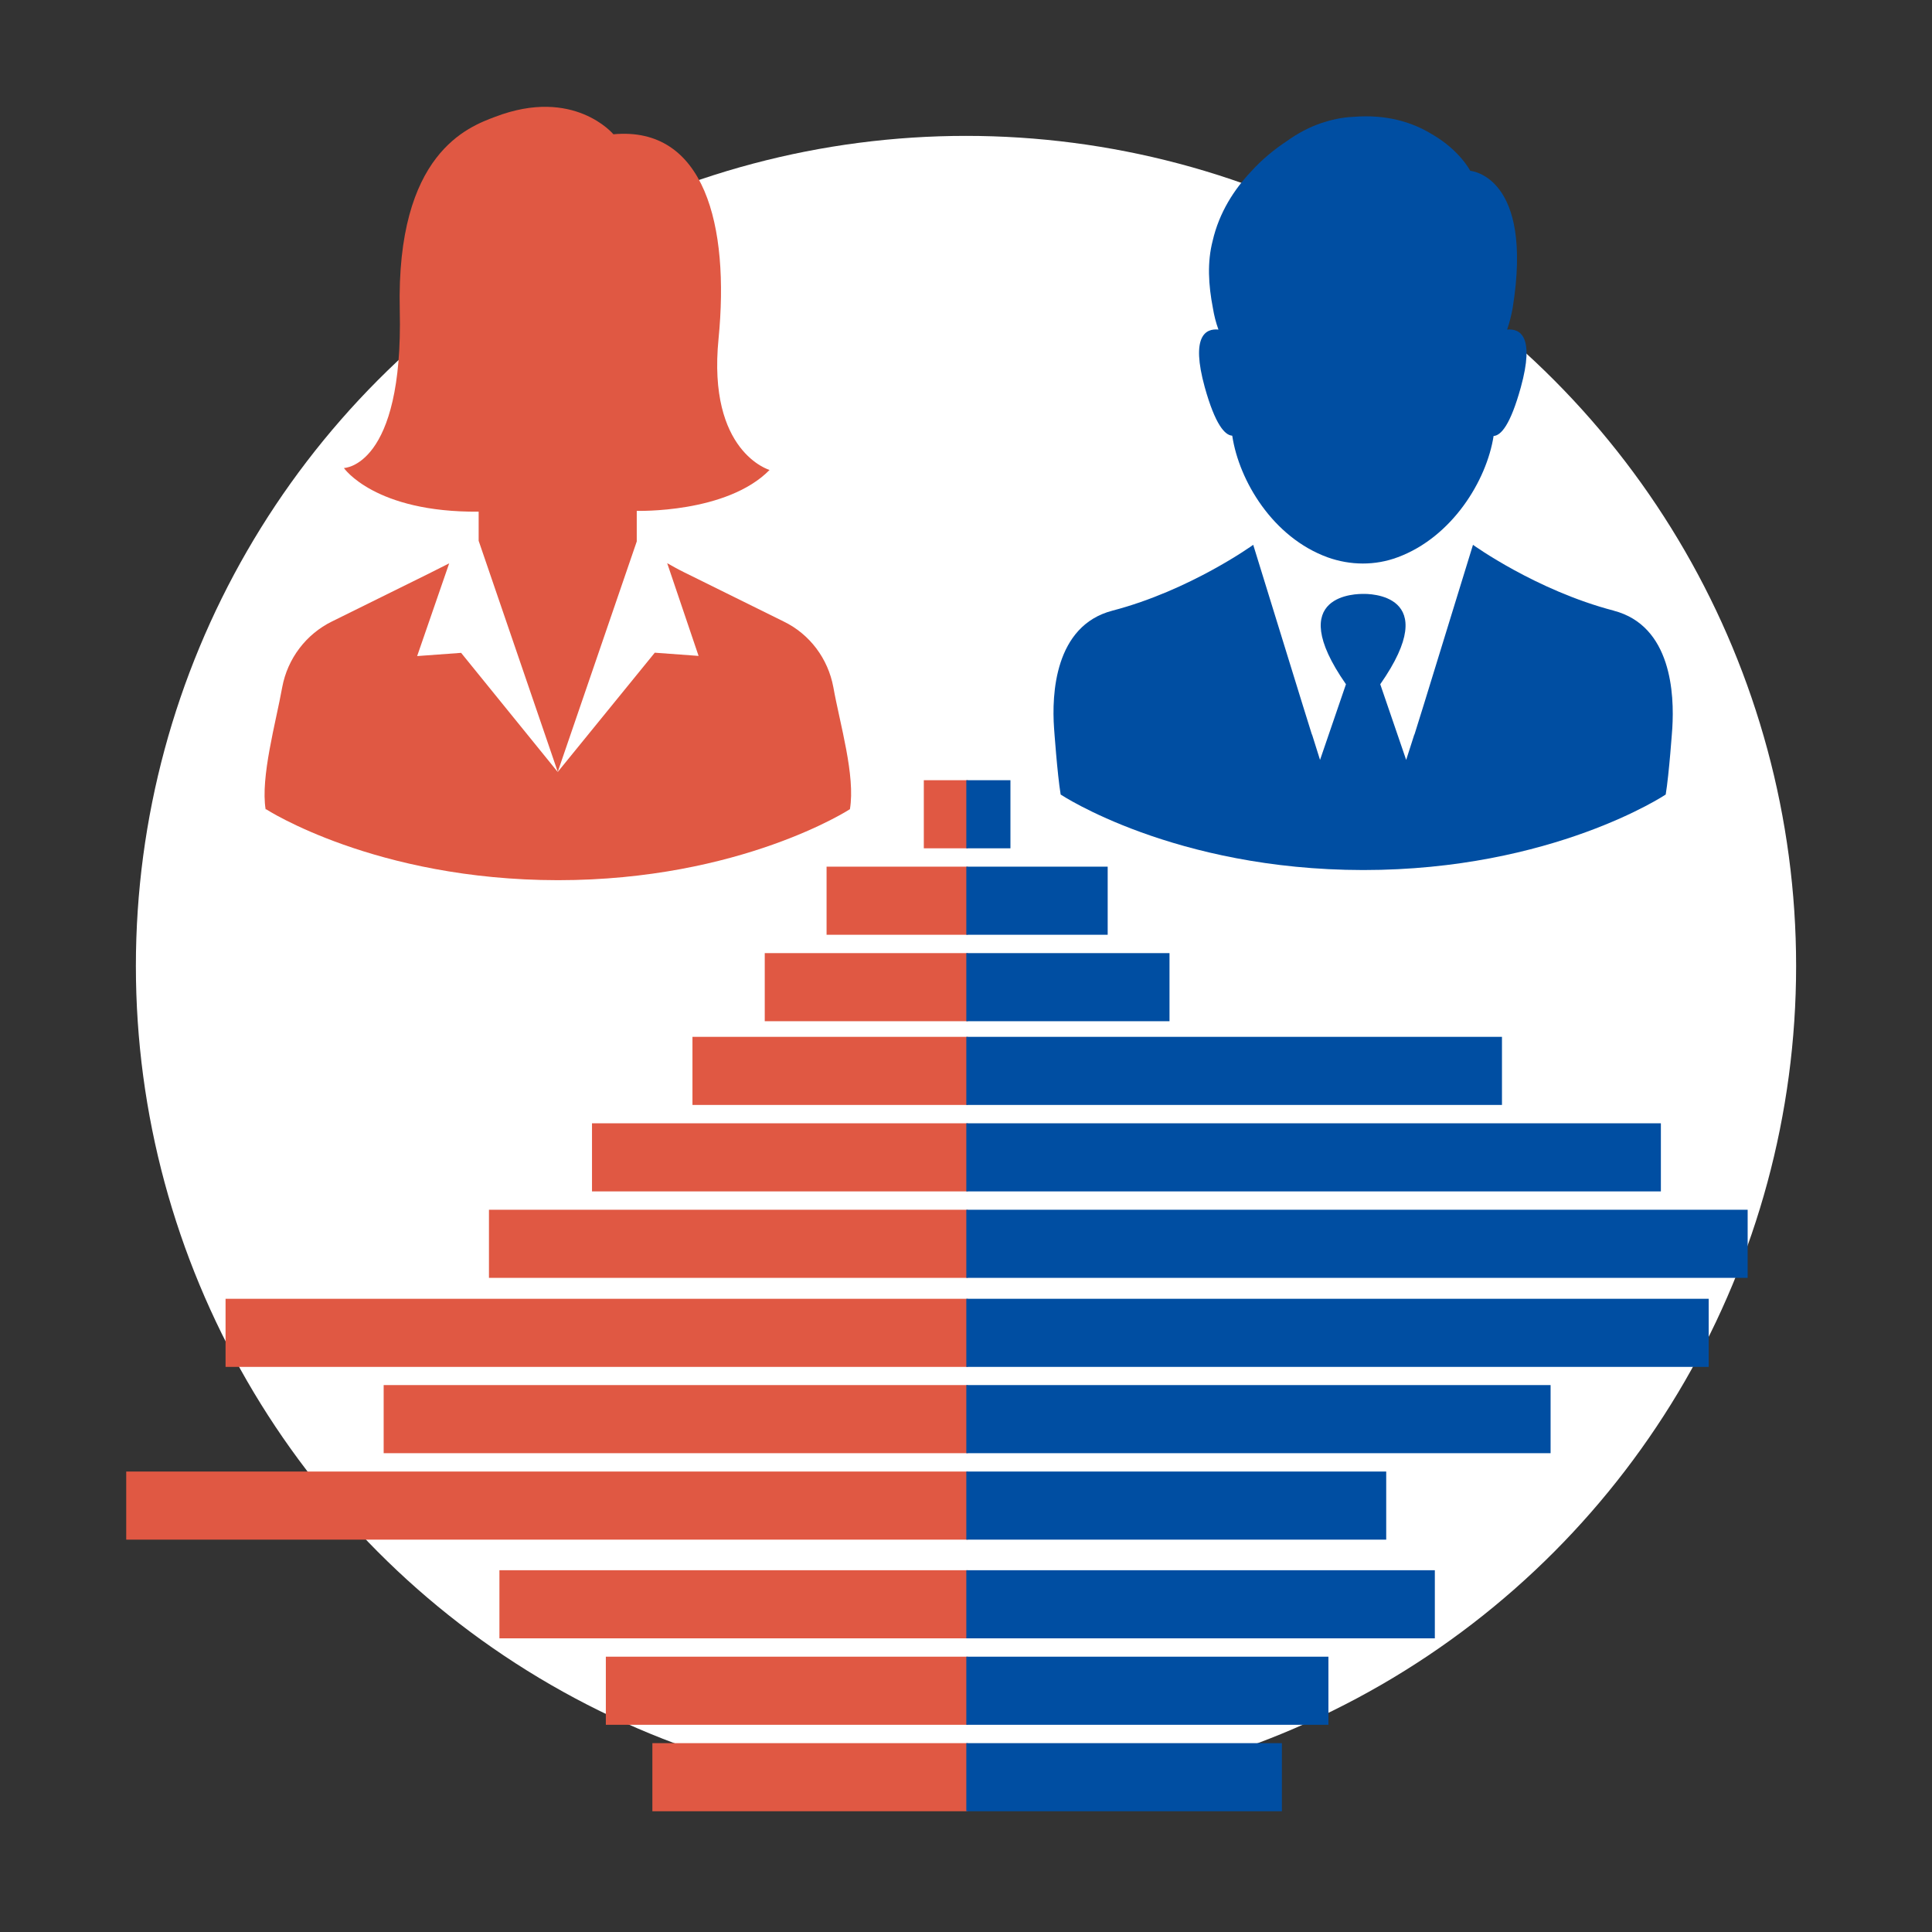 <?xml version="1.0" encoding="UTF-8"?>
<svg id="design" xmlns="http://www.w3.org/2000/svg" width="120" height="120" viewBox="0 0 120 120">
  <rect x="0" y="0" width="120" height="120" fill="#333333" stroke="none"/>
  <circle cx="60" cy="60" r="51.56" style="fill: #fff;"/>
  <g>
    <g>
      <path d="m76.54,27.08c.42,2.77,2.51,6.3,5.93,7.54,1.4.5,2.94.52,4.35-.01,3.37-1.25,5.52-4.76,5.95-7.53.46-.03,1.04-.68,1.69-3.02.88-3.19-.05-3.66-.85-3.59.15-.43.26-.88.34-1.31,1.34-8.26-2.63-8.55-2.63-8.55,0,0-.66-1.29-2.39-2.28-1.16-.71-2.77-1.25-4.9-1.07-.69.03-1.34.18-1.95.38-.79.27-1.51.66-2.16,1.13-.79.52-1.55,1.15-2.21,1.88-1.04,1.1-1.98,2.53-2.39,4.31-.34,1.32-.27,2.71.02,4.2.07.43.18.87.34,1.31-.79-.08-1.73.39-.85,3.58.65,2.33,1.25,2.98,1.7,3.01Z" style="fill: #004ea2; fill-rule: evenodd;"/>
      <path d="m100.24,37.93c-4.83-1.26-8.75-4.09-8.75-4.09l-3.06,9.94-.58,1.86v-.03s-.51,1.59-.51,1.59l-1.61-4.7c3.97-5.68-.8-5.62-1.06-5.61-.27,0-5.03-.07-1.07,5.61l-1.61,4.7-.5-1.59v.03s-.58-1.86-.58-1.86l-3.07-9.94s-3.92,2.83-8.75,4.09c-3.59.94-3.77,5.2-3.62,7.3,0,0,.2,2.86.41,4.12,0,0,7.03,4.68,18.79,4.69,11.77,0,18.79-4.69,18.79-4.69.21-1.26.41-4.12.41-4.12.13-2.1-.04-6.36-3.64-7.3Z" style="fill: #004ea2; fill-rule: evenodd;"/>
    </g>
    <path d="m16.52,50.26s6.78,4.4,18.13,4.41c11.36,0,18.14-4.41,18.14-4.41.35-2.08-.62-5.28-1.03-7.58-.33-1.77-1.46-3.29-3.09-4.08l-6.19-3.06c-.35-.17-.7-.37-1.04-.56l1.95,5.76-2.72-.2-6.03,7.41,4.91-14.32v-.13s0-1.77,0-1.77c0,0,5.59.17,8.25-2.54,0,0-3.87-1.1-3.17-8.15.69-7.03-.86-13.22-6.53-12.7,0,0-2.45-2.95-7.33-1.09-1.68.63-6.17,2.25-5.94,12.01.23,9.75-3.47,9.81-3.47,9.81,0,0,1.91,2.77,8.37,2.71v1.81l4.92,14.37-6.01-7.41-2.73.2,1.99-5.76-1.25.63-6.03,2.98c-1.61.79-2.76,2.31-3.09,4.08-.39,2.18-1.36,5.6-1.03,7.6Z" style="fill: #e05843; fill-rule: evenodd;"/>
  </g>
  <g>
    <g>
      <rect x="30.37" y="75.14" width="29.75" height="4.23" style="fill: #e05843;"/>
      <rect x="36.77" y="69.77" width="23.35" height="4.23" style="fill: #e05843;"/>
      <rect x="43.01" y="64.4" width="17.11" height="4.23" style="fill: #e05843;"/>
      <rect x="40.52" y="108.27" width="19.6" height="4.23" style="fill: #e05843;"/>
      <rect x="37.63" y="102.9" width="22.49" height="4.23" style="fill: #e05843;"/>
      <rect x="31.02" y="97.53" width="29.1" height="4.23" style="fill: #e05843;"/>
      <rect x="57.38" y="48.46" width="2.74" height="4.23" style="fill: #e05843;"/>
      <rect x="51.34" y="53.83" width="8.78" height="4.23" style="fill: #e05843;"/>
      <rect x="47.5" y="59.2" width="12.62" height="4.23" style="fill: #e05843;"/>
      <rect x="7.84" y="91.4" width="52.28" height="4.23" style="fill: #e05843;"/>
      <rect x="23.83" y="86.03" width="36.29" height="4.23" style="fill: #e05843;"/>
      <rect x="14.01" y="80.67" width="46.11" height="4.23" style="fill: #e05843;"/>
    </g>
    <g>
      <rect x="60.02" y="75.14" width="48.53" height="4.23" style="fill: #004ea2;"/>
      <rect x="60.02" y="69.77" width="43.14" height="4.23" style="fill: #004ea2;"/>
      <rect x="60.02" y="64.4" width="33.27" height="4.23" style="fill: #004ea2;"/>
      <rect x="60.02" y="108.27" width="19.6" height="4.23" style="fill: #004ea2;"/>
      <rect x="60.02" y="102.9" width="22.49" height="4.23" style="fill: #004ea2;"/>
      <rect x="60.02" y="97.53" width="29.1" height="4.23" style="fill: #004ea2;"/>
      <rect x="60.02" y="48.46" width="2.74" height="4.23" style="fill: #004ea2;"/>
      <rect x="60.02" y="53.83" width="8.78" height="4.23" style="fill: #004ea2;"/>
      <rect x="60.02" y="59.2" width="12.62" height="4.23" style="fill: #004ea2;"/>
      <rect x="60.02" y="91.4" width="26.08" height="4.23" style="fill: #004ea2;"/>
      <rect x="60.02" y="86.03" width="36.29" height="4.23" style="fill: #004ea2;"/>
      <rect x="60.02" y="80.67" width="46.11" height="4.23" style="fill: #004ea2;"/>
    </g>
  </g>
</svg>